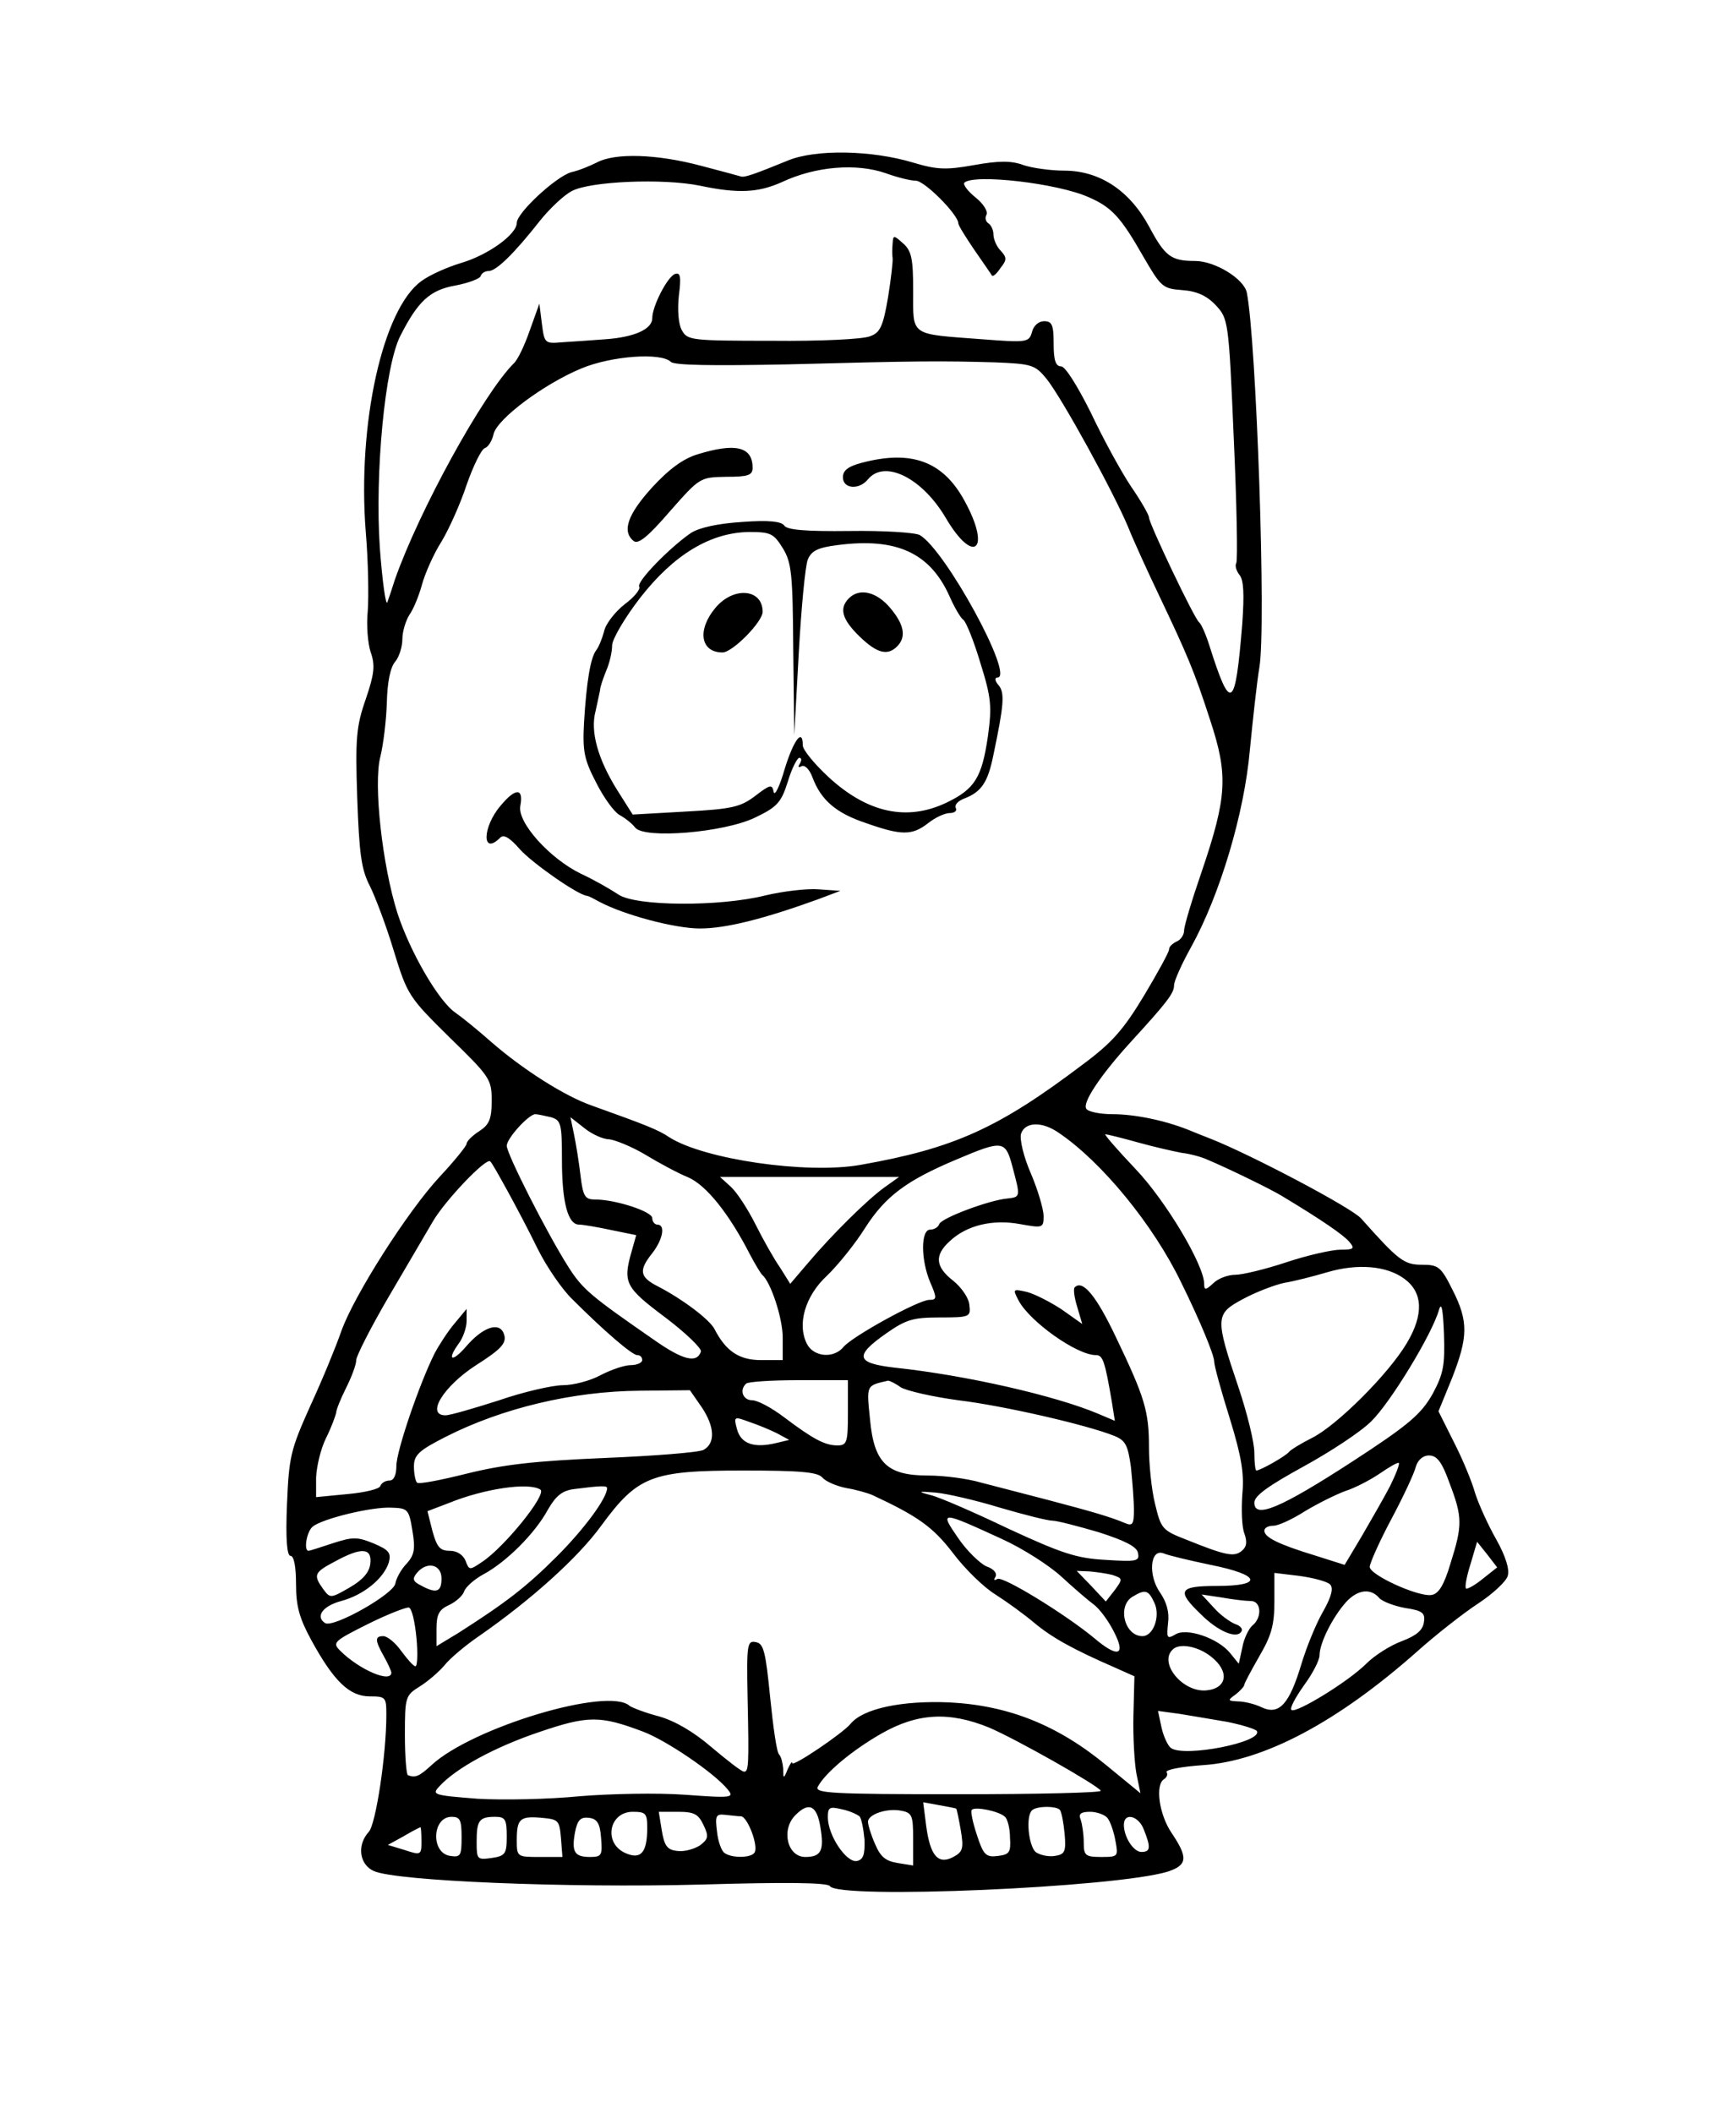 <?xml version="1.0" standalone="no"?>
<!DOCTYPE svg PUBLIC "-//W3C//DTD SVG 20010904//EN"
 "http://www.w3.org/TR/2001/REC-SVG-20010904/DTD/svg10.dtd">
<svg version="1.0" xmlns="http://www.w3.org/2000/svg"
 width="346pt" height="421pt" viewBox="0 0 346 421"
 preserveAspectRatio="xMidYMid meet">

<g transform="translate(0,421) scale(0.1,-0.1)"
fill="#000000" stroke="none">
<path d="M1570 3890 c-66 -27 -84 -33 -92 -32 -3 1 -40 11 -82 22 -87 23 -170
26 -207 6 -14 -7 -36 -16 -50 -19 -30 -8 -109 -81 -109 -101 0 -23 -57 -64
-111 -80 -27 -8 -63 -24 -79 -36 -77 -55 -128 -284 -111 -500 5 -58 6 -128 4
-157 -3 -28 0 -66 6 -83 9 -26 7 -43 -10 -93 -19 -54 -21 -79 -17 -197 4 -111
8 -142 25 -175 11 -22 33 -80 48 -130 27 -88 30 -92 111 -172 80 -78 84 -83
84 -126 0 -37 -5 -48 -25 -61 -14 -9 -25 -20 -25 -25 0 -4 -24 -34 -54 -66
-64 -69 -171 -237 -196 -308 -10 -29 -37 -95 -61 -147 -40 -89 -43 -102 -47
-197 -3 -70 0 -103 7 -103 7 0 11 -22 11 -57 0 -44 7 -68 31 -112 45 -82 76
-111 116 -111 32 0 33 -2 33 -37 0 -80 -21 -218 -35 -233 -24 -26 -19 -65 10
-78 44 -20 384 -34 651 -27 170 5 253 4 258 -3 16 -27 572 -3 674 29 39 13 40
28 7 77 -25 37 -33 96 -15 107 6 4 8 10 5 14 -2 5 30 11 73 14 121 8 268 86
426 226 38 34 93 77 122 96 29 19 56 44 59 55 4 13 -4 39 -23 73 -16 28 -35
70 -42 92 -6 22 -25 68 -42 101 l-31 62 27 66 c32 82 33 113 1 176 -23 46 -28
50 -61 50 -36 0 -47 9 -121 92 -18 21 -219 127 -300 159 -13 5 -33 13 -45 18
-48 19 -107 31 -151 31 -25 0 -49 5 -52 11 -8 12 28 66 87 131 75 82 88 99 88
115 0 8 15 42 34 76 58 105 106 267 117 392 6 61 14 135 19 165 14 80 -6 651
-25 747 -6 28 -64 63 -103 63 -48 0 -60 9 -92 69 -39 72 -99 111 -169 111 -26
0 -63 5 -81 11 -24 9 -49 9 -99 0 -56 -10 -74 -9 -121 5 -83 25 -195 27 -250
4z m195 -25 c22 -8 49 -15 60 -15 18 0 85 -68 85 -85 0 -4 15 -28 32 -53 18
-26 34 -49 35 -51 2 -3 10 4 17 15 13 16 13 21 0 35 -8 8 -14 23 -14 32 0 9
-5 19 -10 22 -6 4 -7 11 -4 17 4 6 -6 22 -21 34 -16 13 -26 26 -23 30 19 18
186 -1 248 -29 46 -20 64 -40 108 -117 36 -62 39 -65 78 -68 29 -2 49 -11 67
-30 25 -27 26 -30 36 -266 6 -131 8 -242 5 -248 -3 -5 0 -15 6 -23 9 -10 10
-39 6 -97 -14 -173 -23 -179 -66 -43 -7 22 -16 42 -20 45 -9 6 -100 197 -100
209 0 5 -16 33 -36 62 -20 30 -56 96 -80 147 -27 54 -51 92 -59 92 -11 0 -15
12 -15 45 0 37 -3 45 -19 45 -11 0 -21 -9 -24 -21 -6 -21 -9 -22 -99 -15 -146
11 -138 5 -138 96 0 64 -3 80 -20 95 -19 17 -20 17 -21 -1 -1 -10 -1 -23 0
-28 1 -5 -3 -41 -9 -78 -10 -59 -16 -71 -36 -78 -14 -6 -101 -10 -194 -9 -163
0 -170 1 -181 21 -7 12 -9 41 -6 69 5 38 3 47 -8 43 -15 -6 -45 -64 -45 -88 0
-22 -36 -38 -94 -42 -28 -2 -67 -5 -86 -6 -34 -3 -35 -2 -40 37 l-5 40 -19
-53 c-10 -29 -24 -59 -32 -66 -61 -61 -189 -294 -237 -431 -5 -16 -12 -37 -15
-45 -3 -8 -10 41 -15 109 -10 147 10 362 41 422 35 69 59 91 109 100 27 5 50
14 51 19 2 6 9 10 16 10 15 0 51 35 102 100 20 25 48 51 63 59 36 20 183 26
256 11 76 -16 116 -14 163 7 68 32 149 38 207 18z m-428 -376 c7 -7 83 -8 234
-5 261 7 306 7 412 4 74 -3 80 -5 103 -33 31 -39 132 -223 162 -294 12 -30 40
-91 61 -135 57 -120 71 -152 103 -251 36 -109 34 -152 -17 -302 -19 -55 -35
-108 -35 -117 0 -9 -7 -19 -15 -22 -8 -4 -15 -10 -15 -16 0 -5 -23 -47 -50
-92 -41 -68 -64 -94 -122 -137 -168 -127 -256 -167 -443 -200 -107 -19 -312
11 -381 55 -22 15 -48 25 -154 63 -55 19 -139 73 -201 127 -26 23 -58 49 -71
58 -34 23 -91 122 -116 199 -30 95 -48 256 -34 311 6 24 12 73 13 108 1 41 7
71 17 82 8 10 14 30 14 45 0 15 7 37 14 48 8 11 19 38 25 60 6 22 23 61 39 86
15 25 38 76 50 113 13 37 29 70 36 73 7 2 15 15 18 29 8 30 100 99 175 130 60
25 159 32 178 13z m-239 -1505 c20 -6 22 -12 22 -85 0 -85 12 -129 34 -129 8
0 37 -5 65 -11 l49 -10 -9 -32 c-18 -63 -13 -72 67 -132 41 -31 73 -62 71 -68
-8 -24 -36 -17 -93 23 -127 88 -143 101 -172 147 -43 68 -122 224 -122 240 0
15 44 63 57 63 4 0 18 -3 31 -6z m116 -44 c11 -1 44 -14 71 -30 28 -17 67 -38
87 -46 36 -16 81 -72 123 -154 10 -19 21 -37 24 -40 17 -14 41 -86 41 -125 l0
-45 -43 0 c-43 0 -70 17 -93 62 -10 19 -63 59 -111 84 -38 19 -41 32 -13 67
21 27 27 57 10 57 -5 0 -10 6 -10 13 0 13 -73 37 -114 37 -20 0 -24 6 -29 48
-3 26 -9 63 -13 82 l-7 34 28 -22 c15 -12 37 -22 49 -22z m896 13 c86 -58 189
-184 244 -298 38 -77 66 -145 66 -158 0 -8 14 -59 31 -113 24 -78 29 -111 25
-152 -2 -30 -1 -64 4 -77 6 -17 5 -27 -5 -35 -15 -13 -33 -9 -110 22 -49 19
-51 22 -63 72 -7 28 -12 79 -12 112 0 72 -8 99 -66 220 -39 82 -66 115 -82 99
-3 -3 -1 -20 5 -39 l10 -34 -41 29 c-23 15 -54 31 -70 35 -27 6 -28 6 -16 -17
22 -42 116 -109 154 -109 14 0 18 -11 32 -93 l6 -38 -33 14 c-85 36 -264 77
-406 92 -77 9 -81 23 -17 68 40 28 54 32 107 32 60 0 62 1 59 25 -1 14 -16 35
-32 48 -36 28 -38 51 -7 79 34 32 86 44 140 34 45 -8 47 -8 47 16 0 13 -11 51
-25 84 -15 34 -23 69 -20 80 8 24 42 25 75 2z m157 -19 c32 -9 72 -18 88 -21
17 -2 39 -8 50 -13 41 -17 131 -61 150 -73 80 -48 123 -78 134 -91 12 -14 9
-16 -17 -16 -17 0 -66 -11 -108 -25 -42 -14 -88 -25 -102 -25 -14 0 -34 -7
-44 -17 -15 -14 -18 -14 -18 -1 0 37 -76 165 -137 229 -36 38 -63 69 -60 69 3
0 32 -7 64 -16z m-249 -49 c16 -60 16 -60 -10 -63 -36 -3 -132 -39 -136 -51
-2 -6 -10 -11 -18 -11 -19 0 -19 -60 0 -105 14 -32 13 -35 -2 -35 -21 0 -154
-73 -171 -94 -19 -23 -58 -20 -72 5 -21 39 -5 96 39 137 21 20 56 63 76 95 41
64 83 95 183 137 92 39 97 38 111 -15z m-1007 -47 c16 -29 44 -82 61 -117 18
-36 49 -81 69 -100 64 -64 119 -111 129 -111 6 0 10 -4 10 -10 0 -5 -10 -10
-23 -10 -12 0 -39 -9 -60 -20 -20 -11 -54 -20 -75 -20 -20 0 -78 -13 -127 -30
-50 -16 -98 -30 -107 -30 -40 0 -4 58 61 100 52 33 62 45 55 63 -9 24 -42 13
-76 -27 -28 -32 -38 -26 -13 8 8 11 15 31 15 44 l0 24 -24 -29 c-13 -15 -31
-43 -40 -60 -30 -60 -76 -194 -76 -224 0 -18 -5 -29 -14 -29 -8 0 -16 -5 -18
-11 -2 -6 -32 -13 -66 -16 l-62 -6 0 39 c1 22 9 57 20 79 11 22 19 45 20 50 0
6 9 28 20 50 11 22 20 46 20 55 0 8 29 65 64 125 36 61 75 128 88 150 24 42
107 129 115 121 3 -2 18 -29 34 -58z m753 7 c-34 -24 -105 -94 -154 -152 l-35
-41 -20 32 c-12 17 -34 56 -49 86 -15 30 -37 64 -49 75 l-22 20 178 0 179 0
-28 -20z m1035 -183 c37 -27 39 -71 5 -128 -36 -61 -139 -164 -189 -189 -22
-11 -43 -24 -46 -28 -6 -8 -57 -37 -65 -37 -2 0 -4 16 -4 36 0 20 -14 77 -31
128 -48 142 -47 148 9 178 26 14 63 28 82 32 19 3 58 13 85 21 61 18 119 13
154 -13z m56 -230 c-23 -40 -47 -61 -161 -135 -142 -92 -194 -114 -194 -81 0
14 29 34 98 72 53 29 114 69 135 90 38 37 121 173 135 222 5 17 8 2 10 -48 2
-63 -1 -79 -23 -120z m-1165 -37 c0 -59 -2 -65 -21 -65 -25 0 -49 13 -106 56
-25 19 -53 34 -64 34 -18 0 -26 20 -12 33 3 4 51 7 105 7 l98 0 0 -65z m105
51 c11 -7 63 -19 115 -26 91 -11 256 -49 311 -71 22 -9 27 -18 33 -62 3 -29 6
-67 6 -86 0 -28 -3 -32 -17 -26 -31 13 -66 23 -153 46 -47 12 -107 28 -135 35
-27 8 -74 14 -105 14 -82 0 -108 25 -116 112 -7 69 -8 67 36 77 3 0 14 -5 25
-13z m-397 -39 c27 -40 28 -73 4 -86 -10 -5 -99 -12 -197 -16 -140 -6 -201
-13 -274 -31 -52 -13 -97 -22 -100 -18 -3 3 -6 18 -6 32 0 23 10 32 63 59 112
57 253 91 387 92 l100 1 23 -33z m151 -53 l24 -13 -25 -6 c-45 -11 -71 -2 -79
27 -7 26 -6 26 24 15 18 -6 42 -16 56 -23z m1340 -99 c26 -68 26 -84 2 -160
-13 -44 -24 -61 -38 -63 -27 -4 -123 40 -123 56 0 7 19 50 43 95 24 45 46 92
49 105 4 13 14 22 26 22 16 0 26 -13 41 -55z m-119 -7 c-12 -23 -38 -68 -56
-99 l-34 -57 -60 19 c-72 22 -100 36 -100 49 0 6 8 10 18 10 10 0 38 13 63 29
25 15 61 33 80 40 19 6 50 22 69 35 19 13 36 23 38 21 2 -2 -6 -23 -18 -47z
m-1131 18 c7 -8 28 -17 48 -21 19 -3 43 -10 52 -14 90 -42 120 -63 160 -115
24 -32 62 -69 85 -83 22 -14 58 -40 78 -57 35 -29 76 -52 161 -89 l38 -17 -2
-78 c-1 -42 2 -94 6 -116 l8 -39 -67 55 c-98 81 -196 120 -314 126 -94 4 -172
-12 -197 -43 -16 -19 -115 -86 -116 -78 0 5 -4 -1 -9 -12 -8 -20 -9 -20 -9 1
-1 11 -4 24 -8 28 -5 4 -12 55 -18 114 -9 91 -13 107 -28 110 -18 4 -19 -4
-17 -110 3 -137 2 -148 -7 -148 -5 0 -33 22 -64 48 -37 32 -74 53 -105 62 -27
7 -53 17 -59 21 -42 39 -314 -43 -395 -118 -24 -22 -32 -26 -47 -20 -3 1 -6
37 -6 80 0 76 1 79 30 97 16 10 38 29 49 42 10 13 42 40 70 59 102 71 196 155
243 220 72 98 100 109 282 109 113 0 149 -3 158 -14z m-562 -24 c14 -9 -72
-115 -116 -144 -25 -17 -26 -17 -33 2 -5 12 -17 20 -31 20 -20 0 -26 7 -35 39
l-10 40 42 16 c71 29 160 42 183 27z m133 3 c0 -20 -46 -82 -100 -136 -62 -62
-103 -93 -197 -153 l-43 -26 0 35 c0 28 5 38 25 47 13 6 27 18 30 27 3 9 21
25 40 35 44 24 101 80 127 128 16 28 29 38 52 41 54 7 66 7 66 2z m783 -39
c48 -14 95 -26 105 -26 9 0 51 -11 92 -23 53 -17 76 -29 78 -41 4 -17 -3 -18
-65 -14 -57 3 -87 13 -193 62 -69 33 -138 63 -155 67 -27 7 -26 8 10 5 22 -2
79 -15 128 -30z m-1171 -46 c6 -36 4 -48 -11 -65 -11 -11 -21 -29 -23 -40 -3
-21 -123 -89 -140 -79 -20 13 -5 34 32 44 45 12 85 45 95 77 5 19 0 25 -31 38
-32 13 -41 13 -81 0 -24 -8 -46 -15 -48 -15 -10 0 -4 38 8 48 19 16 118 40
157 38 33 -1 35 -3 42 -46z m1174 -16 c42 -19 95 -53 119 -75 25 -23 54 -48
65 -56 11 -8 29 -32 40 -54 25 -48 8 -53 -39 -13 -58 48 -182 124 -193 118 -7
-4 -8 -2 -4 4 4 7 -3 16 -18 21 -13 6 -39 31 -56 56 -38 55 -36 55 86 -1z
m959 -80 c-16 -13 -31 -21 -33 -19 -3 2 1 24 9 49 l13 44 20 -25 20 -26 -29
-23z m-2217 30 c-2 -17 -15 -32 -41 -47 -38 -22 -39 -22 -53 -3 -20 28 -18 33
24 55 53 29 74 27 70 -5z m1675 -2 c100 -20 106 -42 12 -42 -75 0 -81 -9 -32
-56 35 -35 72 -50 81 -35 4 5 -2 12 -12 15 -10 4 -30 18 -43 33 l-24 26 40 -6
c22 -4 48 -7 58 -7 21 0 23 -33 3 -49 -7 -6 -17 -26 -20 -44 l-7 -32 -17 21
c-24 30 -88 52 -110 37 -16 -9 -17 -7 -14 23 3 22 -3 42 -16 61 -24 34 -20 88
7 78 9 -4 51 -14 94 -23z m-1533 -27 c0 -27 -10 -31 -41 -14 -16 8 -18 13 -8
25 20 24 49 17 49 -11z m1337 7 c21 -7 21 -8 5 -30 l-18 -23 -29 31 -29 30 25
-1 c13 -1 34 -4 46 -7z m434 -19 c7 -7 3 -24 -14 -54 -14 -24 -33 -71 -43
-104 -24 -80 -44 -103 -79 -87 -14 7 -36 12 -48 12 -20 1 -21 2 -4 14 9 7 17
16 17 19 0 3 14 29 30 57 24 41 30 62 30 109 l0 57 50 -6 c28 -4 55 -11 61
-17z m-350 -37 c12 -26 -2 -66 -24 -66 -36 0 -51 61 -19 79 25 15 31 13 43
-13z m448 10 c6 -7 30 -16 52 -20 34 -5 40 -10 37 -28 -2 -16 -15 -27 -44 -38
-22 -8 -54 -28 -71 -45 -36 -36 -141 -100 -149 -92 -4 3 8 25 25 49 17 23 31
50 31 60 0 24 26 76 53 106 23 25 49 28 66 8z m-1919 -79 c3 -31 2 -57 -2 -57
-4 0 -16 14 -28 30 -12 17 -28 30 -36 30 -17 0 -17 -8 1 -40 8 -14 14 -28 15
-32 1 -23 -64 5 -102 43 -16 16 -13 19 55 53 40 20 77 34 82 33 6 -2 12 -29
15 -60z m1584 -38 c37 -29 32 -63 -9 -67 -47 -5 -96 54 -68 81 13 14 51 7 77
-14z m33 -130 c29 -6 55 -14 58 -18 13 -22 -144 -53 -171 -34 -6 4 -15 23 -19
41 l-7 33 44 -6 c23 -4 67 -11 95 -16z m-1166 -19 c46 -17 142 -82 169 -115
14 -17 10 -18 -85 -11 -55 4 -149 2 -210 -3 -60 -6 -152 -8 -203 -5 -89 7 -92
8 -76 25 33 36 110 78 199 108 97 33 121 33 206 1z m690 8 c54 -23 215 -114
223 -126 2 -4 -126 -7 -284 -7 -253 0 -287 2 -280 15 15 28 69 73 127 106 72
41 135 44 214 12z m-65 -162 c1 -1 5 -20 9 -43 6 -36 4 -43 -15 -53 -30 -16
-46 2 -54 62 l-6 47 33 -6 c17 -3 33 -6 33 -7z m-271 -36 c8 -47 2 -60 -30
-60 -36 0 -49 55 -19 84 26 26 42 19 49 -24z m78 21 c4 -4 8 -25 10 -46 1 -30
-2 -40 -15 -43 -21 -4 -58 51 -58 87 0 20 3 22 28 16 15 -3 30 -10 35 -14z
m107 -45 l0 -53 -31 5 c-24 4 -34 12 -45 38 -8 18 -14 38 -14 44 0 15 38 28
67 22 21 -4 23 -10 23 -56z m183 44 c5 -4 10 -23 10 -41 2 -30 -1 -34 -24 -37
-24 -3 -29 2 -42 42 -8 24 -13 47 -10 50 7 7 55 -3 66 -14z m110 13 c3 -5 7
-26 9 -48 3 -35 0 -40 -20 -43 -13 -2 -30 2 -38 8 -14 13 -20 71 -7 83 9 9 51
9 56 0z m-823 -35 c0 -50 -13 -64 -44 -50 -44 20 -32 82 15 82 26 0 29 -3 29
-32z m112 6 c11 -23 10 -28 -7 -41 -11 -7 -31 -13 -45 -11 -20 2 -26 10 -31
41 l-6 37 39 0 c32 0 40 -5 50 -26z m75 17 c13 -1 35 -59 27 -72 -6 -11 -45
-12 -60 -1 -6 4 -13 23 -15 43 -4 31 -2 35 16 33 11 -1 25 -3 32 -3z m730 -3
c6 -7 13 -28 16 -45 6 -32 6 -33 -28 -33 -32 0 -35 3 -35 29 0 16 -3 36 -6 45
-5 12 0 16 19 16 13 0 29 -6 34 -12z m-1287 -39 c0 -36 -2 -40 -22 -37 -40 5
-37 78 2 78 17 0 20 -6 20 -41z m90 2 c0 -35 -3 -39 -30 -43 -29 -4 -30 -3
-30 32 0 43 5 50 37 50 20 0 23 -5 23 -39z m108 -3 l3 -38 -45 0 c-45 0 -46 0
-46 33 0 43 6 49 50 45 33 -3 35 -5 38 -40z m80 0 c3 -35 1 -38 -22 -38 -31 0
-37 10 -30 49 5 25 11 31 28 29 16 -2 22 -11 24 -40z m1082 16 c14 -35 13 -44
-5 -44 -16 0 -35 30 -35 54 0 26 30 18 40 -10z m-1440 -23 c0 -27 -1 -28 -34
-17 l-33 10 31 17 c17 10 32 18 34 18 1 1 2 -12 2 -28z"/>
<path d="M1391 3305 c-30 -9 -58 -30 -92 -67 -48 -53 -60 -87 -36 -106 9 -7
28 8 72 59 60 68 60 68 113 69 43 0 52 3 52 18 0 42 -34 50 -109 27z"/>
<path d="M1718 3288 c-27 -7 -38 -15 -38 -29 0 -23 32 -26 50 -4 33 40 108 3
155 -77 56 -95 91 -64 38 33 -43 80 -106 103 -205 77z"/>
<path d="M1479 3170 c-47 -3 -85 -11 -102 -22 -41 -28 -109 -97 -103 -107 3
-5 -10 -21 -29 -35 -19 -15 -38 -39 -41 -54 -4 -15 -11 -32 -16 -38 -11 -15
-19 -61 -24 -144 -3 -56 0 -73 24 -119 15 -30 36 -59 47 -65 11 -6 25 -17 31
-25 18 -23 177 -10 239 20 44 21 52 30 65 71 8 27 19 48 23 48 5 0 5 -5 1 -12
-4 -6 -3 -8 3 -5 6 4 16 -5 22 -21 17 -46 47 -72 107 -92 71 -25 92 -25 124 0
14 11 33 20 43 20 10 0 15 5 12 10 -3 6 4 14 17 19 34 13 47 32 58 87 21 100
23 124 10 139 -7 8 -8 15 -2 15 35 0 -104 255 -155 284 -10 5 -73 9 -140 8
-86 -1 -125 2 -130 11 -6 8 -30 11 -84 7z m81 -52 c18 -29 20 -53 21 -203 l2
-170 9 164 c5 90 13 174 18 186 7 17 19 24 60 29 116 15 183 -15 222 -101 10
-23 23 -45 28 -48 5 -3 21 -42 34 -86 22 -70 23 -87 15 -146 -12 -82 -26 -105
-82 -132 -79 -38 -158 -21 -236 51 -28 26 -51 54 -51 63 0 35 -18 11 -36 -47
-10 -35 -20 -55 -22 -46 -3 16 -7 15 -37 -8 -29 -22 -46 -26 -138 -31 l-106
-6 -31 49 c-38 61 -54 116 -43 157 4 18 8 37 9 42 0 6 6 23 12 38 7 16 12 38
12 51 0 12 25 55 56 95 67 86 140 130 217 131 43 0 49 -3 67 -32z"/>
<path d="M1426 2999 c-37 -44 -30 -89 14 -89 20 0 80 61 80 81 0 46 -58 51
-94 8z"/>
<path d="M1692 3018 c-20 -20 -14 -42 21 -76 35 -34 56 -39 75 -20 19 19 14
44 -14 77 -27 32 -61 40 -82 19z"/>
<path d="M998 2605 c-37 -43 -38 -101 -1 -64 7 7 19 0 39 -23 24 -27 115 -91
134 -93 3 0 14 -6 25 -12 49 -26 150 -53 200 -53 52 0 127 19 235 58 l45 17
-43 3 c-24 2 -72 -4 -106 -12 -91 -23 -260 -22 -294 2 -15 10 -48 29 -74 41
-62 30 -127 102 -121 135 7 36 -9 37 -39 1z"/>
</g>
</svg>
